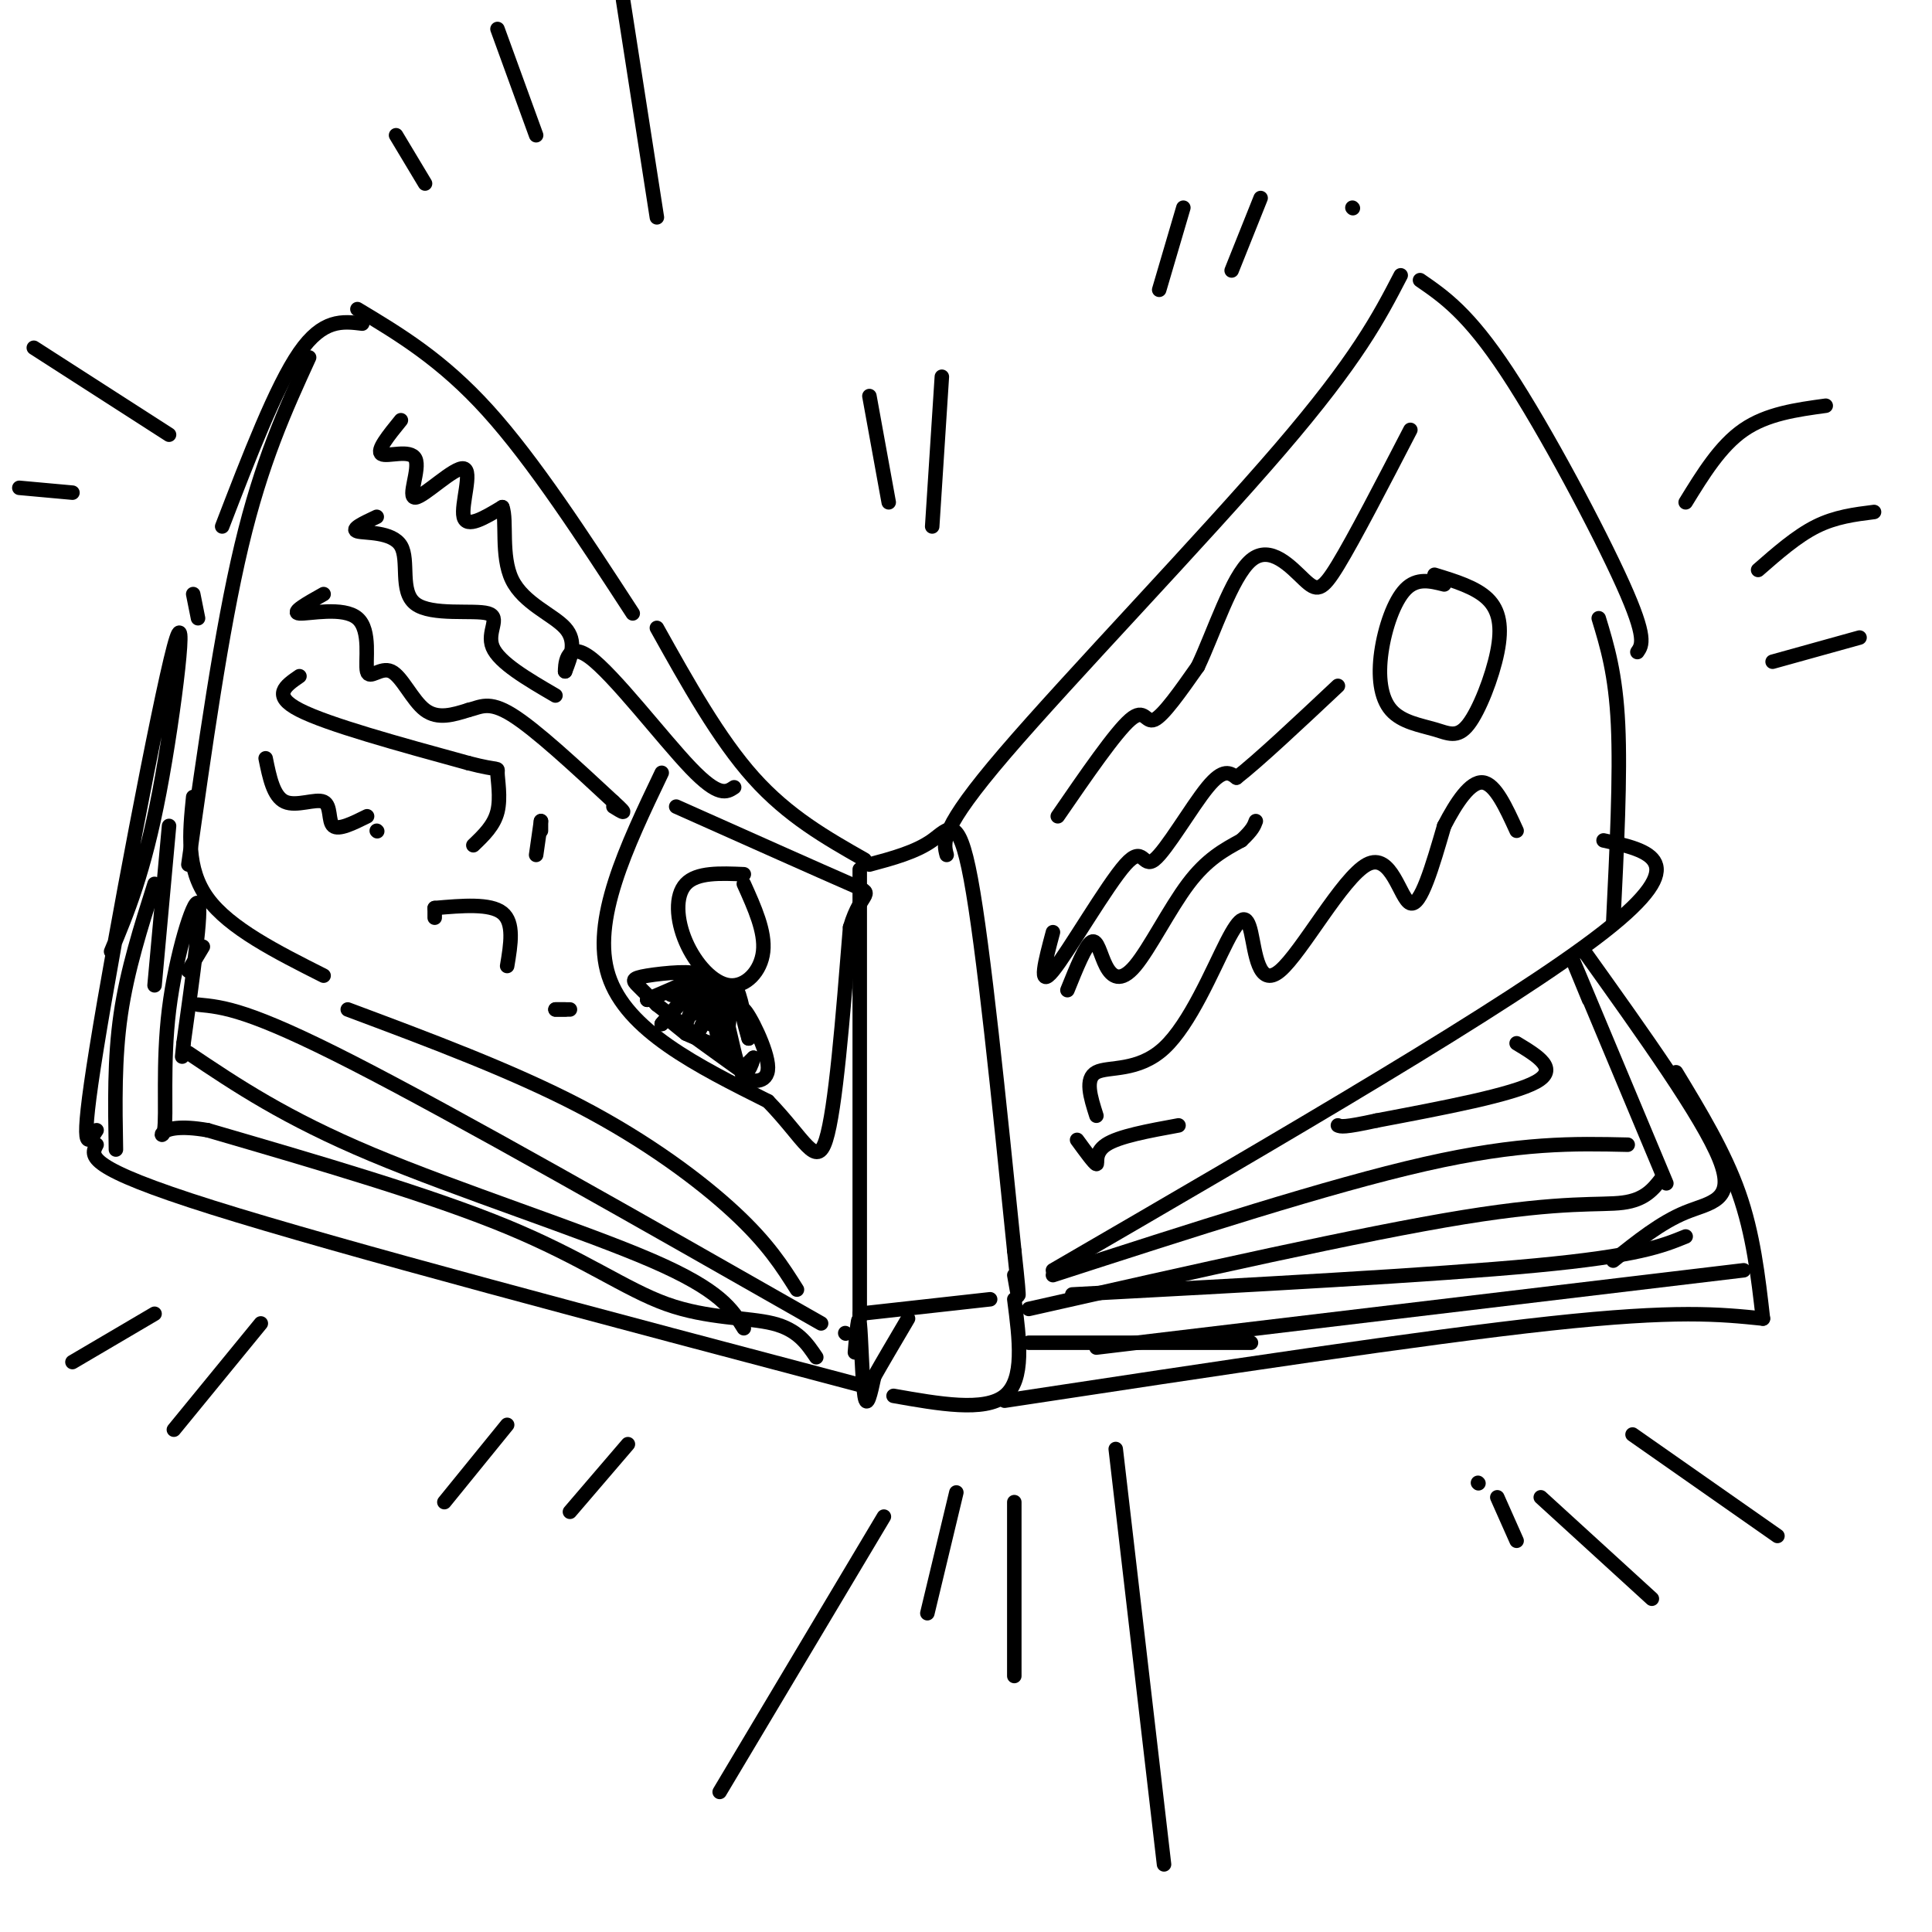 <svg viewBox='0 0 400 400' version='1.1' xmlns='http://www.w3.org/2000/svg' xmlns:xlink='http://www.w3.org/1999/xlink'><g fill='none' stroke='rgb(0,0,0)' stroke-width='3' stroke-linecap='round' stroke-linejoin='round'><path d='M75,67c-4.083,-0.500 -8.167,-1.000 -13,6c-4.833,7.000 -10.417,21.500 -16,36'/><path d='M64,74c-4.917,10.750 -9.833,21.500 -14,39c-4.167,17.500 -7.583,41.750 -11,66'/><path d='M35,171c0.000,0.000 -3.000,33.000 -3,33'/><path d='M74,64c8.750,5.250 17.500,10.500 27,21c9.500,10.500 19.750,26.250 30,42'/><path d='M136,130c6.417,11.500 12.833,23.000 20,31c7.167,8.000 15.083,12.500 23,17'/><path d='M180,179c4.800,-1.289 9.600,-2.578 13,-5c3.400,-2.422 5.400,-5.978 8,8c2.600,13.978 5.800,45.489 9,77'/><path d='M210,259c1.500,13.667 0.750,9.333 0,5'/><path d='M178,180c0.000,0.000 0.000,93.000 0,93'/><path d='M178,272c0.000,0.000 27.000,-3.000 27,-3'/><path d='M177,280c0.356,-4.289 0.711,-8.578 1,-6c0.289,2.578 0.511,12.022 1,15c0.489,2.978 1.244,-0.511 2,-4'/><path d='M181,285c1.500,-2.667 4.250,-7.333 7,-12'/><path d='M210,269c1.083,8.333 2.167,16.667 -2,20c-4.167,3.333 -13.583,1.667 -23,0'/><path d='M196,177c-0.711,-2.667 -1.422,-5.333 12,-21c13.422,-15.667 40.978,-44.333 57,-63c16.022,-18.667 20.511,-27.333 25,-36'/><path d='M294,58c5.000,3.444 10.000,6.889 18,19c8.000,12.111 19.000,32.889 24,44c5.000,11.111 4.000,12.556 3,14'/><path d='M331,128c1.750,5.750 3.500,11.500 4,22c0.500,10.500 -0.250,25.750 -1,41'/><path d='M179,287c-54.250,-14.333 -108.500,-28.667 -135,-37c-26.500,-8.333 -25.250,-10.667 -24,-13'/><path d='M24,238c-0.167,-9.417 -0.333,-18.833 1,-28c1.333,-9.167 4.167,-18.083 7,-27'/><path d='M20,234c-1.839,2.899 -3.679,5.798 0,-17c3.679,-22.798 12.875,-71.292 16,-83c3.125,-11.708 0.179,13.369 -3,30c-3.179,16.631 -6.589,24.815 -10,33'/><path d='M40,123c0.000,0.000 1.000,5.000 1,5'/><path d='M40,165c-0.750,7.417 -1.500,14.833 3,21c4.500,6.167 14.250,11.083 24,16'/><path d='M72,209c17.000,6.356 34.000,12.711 48,20c14.000,7.289 25.000,15.511 32,22c7.000,6.489 10.000,11.244 13,16'/><path d='M175,276c0.000,0.000 0.100,0.100 0.1,0.1'/><path d='M169,281c-1.929,-2.863 -3.857,-5.726 -9,-7c-5.143,-1.274 -13.500,-0.958 -22,-4c-8.500,-3.042 -17.143,-9.440 -33,-16c-15.857,-6.560 -38.929,-13.280 -62,-20'/><path d='M43,234c-11.585,-2.022 -9.549,2.922 -9,0c0.549,-2.922 -0.391,-13.710 1,-25c1.391,-11.290 5.112,-23.083 6,-22c0.888,1.083 -1.056,15.041 -3,29'/><path d='M38,216c-0.500,4.833 -0.250,2.417 0,0'/><path d='M39,218c10.022,6.733 20.044,13.467 38,21c17.956,7.533 43.844,15.867 58,22c14.156,6.133 16.578,10.067 19,14'/><path d='M41,208c5.250,0.500 10.500,1.000 32,12c21.500,11.000 59.250,32.500 97,54'/><path d='M42,196c0.000,0.000 -3.000,5.000 -3,5'/><path d='M208,290c43.417,-6.583 86.833,-13.167 113,-16c26.167,-2.833 35.083,-1.917 44,-1'/><path d='M365,273c-1.000,-8.750 -2.000,-17.500 -5,-26c-3.000,-8.500 -8.000,-16.750 -13,-25'/><path d='M361,263c0.000,0.000 -134.000,16.000 -134,16'/><path d='M213,278c0.000,0.000 46.000,0.000 46,0'/><path d='M213,271c34.511,-7.800 69.022,-15.600 90,-19c20.978,-3.400 28.422,-2.400 33,-3c4.578,-0.600 6.289,-2.800 8,-5'/><path d='M345,245c-7.667,-18.333 -15.333,-36.667 -18,-43c-2.667,-6.333 -0.333,-0.667 2,5'/><path d='M332,174c9.500,2.083 19.000,4.167 0,19c-19.000,14.833 -66.500,42.417 -114,70'/><path d='M218,264c28.583,-9.250 57.167,-18.500 77,-23c19.833,-4.500 30.917,-4.250 42,-4'/><path d='M328,197c12.267,17.156 24.533,34.311 28,43c3.467,8.689 -1.867,8.911 -7,11c-5.133,2.089 -10.067,6.044 -15,10'/><path d='M349,256c-4.917,2.000 -9.833,4.000 -31,6c-21.167,2.000 -58.583,4.000 -96,6'/><path d='M219,169c5.978,-8.689 11.956,-17.378 15,-20c3.044,-2.622 3.156,0.822 5,0c1.844,-0.822 5.422,-5.911 9,-11'/><path d='M248,138c3.281,-6.885 6.982,-18.598 11,-22c4.018,-3.402 8.351,1.507 11,4c2.649,2.493 3.614,2.569 7,-3c3.386,-5.569 9.193,-16.785 15,-28'/><path d='M218,193c-1.595,5.959 -3.190,11.917 0,8c3.190,-3.917 11.164,-17.710 15,-22c3.836,-4.290 3.533,0.922 6,-1c2.467,-1.922 7.705,-10.978 11,-15c3.295,-4.022 4.648,-3.011 6,-2'/><path d='M256,161c4.500,-3.500 12.750,-11.250 21,-19'/><path d='M221,205c1.885,-4.671 3.770,-9.343 5,-10c1.230,-0.657 1.804,2.700 3,5c1.196,2.300 3.014,3.542 6,0c2.986,-3.542 7.139,-11.869 11,-17c3.861,-5.131 7.431,-7.065 11,-9'/><path d='M257,174c2.333,-2.167 2.667,-3.083 3,-4'/><path d='M227,231c-1.228,-3.857 -2.456,-7.714 0,-9c2.456,-1.286 8.595,-0.001 14,-5c5.405,-4.999 10.074,-16.281 13,-22c2.926,-5.719 4.107,-5.875 5,-2c0.893,3.875 1.497,11.781 6,8c4.503,-3.781 12.905,-19.249 18,-22c5.095,-2.751 6.884,7.214 9,8c2.116,0.786 4.558,-7.607 7,-16'/><path d='M299,171c2.556,-4.933 5.444,-9.267 8,-9c2.556,0.267 4.778,5.133 7,10'/><path d='M299,121c-2.816,-0.713 -5.631,-1.426 -8,1c-2.369,2.426 -4.290,7.991 -5,13c-0.710,5.009 -0.207,9.464 2,12c2.207,2.536 6.119,3.155 9,4c2.881,0.845 4.731,1.917 7,-1c2.269,-2.917 4.957,-9.824 6,-15c1.043,-5.176 0.441,-8.622 -2,-11c-2.441,-2.378 -6.720,-3.689 -11,-5'/><path d='M83,87c-2.568,3.159 -5.136,6.318 -4,7c1.136,0.682 5.976,-1.113 7,1c1.024,2.113 -1.767,8.133 0,8c1.767,-0.133 8.091,-6.421 10,-6c1.909,0.421 -0.597,7.549 0,10c0.597,2.451 4.299,0.226 8,-2'/><path d='M104,105c1.036,2.595 -0.375,10.083 2,15c2.375,4.917 8.536,7.262 11,10c2.464,2.738 1.232,5.869 0,9'/><path d='M117,139c-0.012,-0.607 -0.042,-6.625 5,-3c5.042,3.625 15.155,16.893 21,23c5.845,6.107 7.423,5.054 9,4'/><path d='M78,107c-2.744,1.287 -5.488,2.574 -4,3c1.488,0.426 7.208,-0.007 9,3c1.792,3.007 -0.344,9.456 3,12c3.344,2.544 12.170,1.185 15,2c2.830,0.815 -0.334,3.804 1,7c1.334,3.196 7.167,6.598 13,10'/><path d='M137,160c-7.333,15.333 -14.667,30.667 -11,42c3.667,11.333 18.333,18.667 33,26'/><path d='M159,228c7.578,7.778 10.022,14.222 12,8c1.978,-6.222 3.489,-25.111 5,-44'/><path d='M176,192c2.378,-8.133 5.822,-6.467 0,-9c-5.822,-2.533 -20.911,-9.267 -36,-16'/><path d='M154,181c-4.861,-0.207 -9.722,-0.415 -12,2c-2.278,2.415 -1.971,7.451 0,12c1.971,4.549 5.608,8.609 9,9c3.392,0.391 6.541,-2.888 7,-7c0.459,-4.112 -1.770,-9.056 -4,-14'/><path d='M149,204c-2.133,4.711 -4.267,9.422 -4,9c0.267,-0.422 2.933,-5.978 4,-7c1.067,-1.022 0.533,2.489 0,6'/><path d='M149,212c0.333,0.333 1.167,-1.833 2,-4'/><path d='M151,207c-1.758,2.659 -3.516,5.319 -4,5c-0.484,-0.319 0.307,-3.616 0,-5c-0.307,-1.384 -1.711,-0.856 -3,1c-1.289,1.856 -2.462,5.038 -2,4c0.462,-1.038 2.561,-6.297 2,-7c-0.561,-0.703 -3.780,3.148 -7,7'/><path d='M137,212c0.841,-0.984 6.442,-6.944 8,-9c1.558,-2.056 -0.927,-0.207 -3,1c-2.073,1.207 -3.735,1.774 -3,2c0.735,0.226 3.868,0.113 7,0'/><path d='M147,207c1.111,5.778 2.222,11.556 3,10c0.778,-1.556 1.222,-10.444 2,-12c0.778,-1.556 1.889,4.222 3,10'/><path d='M155,215c-0.152,-0.494 -2.030,-6.730 -1,-6c1.030,0.730 4.970,8.427 5,12c0.030,3.573 -3.848,3.021 -5,2c-1.152,-1.021 0.424,-2.510 2,-4'/><path d='M156,219c-0.171,0.915 -1.598,5.201 -3,2c-1.402,-3.201 -2.778,-13.889 -5,-16c-2.222,-2.111 -5.291,4.355 -5,5c0.291,0.645 3.940,-4.530 3,-6c-0.940,-1.470 -6.470,0.765 -12,3'/><path d='M134,207c0.970,-0.649 9.394,-3.772 10,-5c0.606,-1.228 -6.606,-0.561 -10,0c-3.394,0.561 -2.970,1.018 -2,2c0.970,0.982 2.485,2.491 4,4'/><path d='M136,208c5.548,4.405 17.417,13.417 18,14c0.583,0.583 -10.119,-7.262 -14,-10c-3.881,-2.738 -0.940,-0.369 2,2'/><path d='M142,214c1.667,0.833 4.833,1.917 8,3'/><path d='M67,123c-3.441,1.928 -6.882,3.856 -5,4c1.882,0.144 9.087,-1.497 12,1c2.913,2.497 1.533,9.133 2,11c0.467,1.867 2.779,-1.036 5,0c2.221,1.036 4.349,6.010 7,8c2.651,1.990 5.826,0.995 9,0'/><path d='M97,147c2.467,-0.578 4.133,-2.022 9,1c4.867,3.022 12.933,10.511 21,18'/><path d='M127,166c3.500,3.167 1.750,2.083 0,1'/><path d='M62,140c-2.917,2.000 -5.833,4.000 0,7c5.833,3.000 20.417,7.000 35,11'/><path d='M97,158c6.714,1.762 6.000,0.667 6,2c0.000,1.333 0.714,5.095 0,8c-0.714,2.905 -2.857,4.952 -5,7'/><path d='M112,170c0.000,0.000 0.000,2.000 0,2'/><path d='M112,170c0.000,0.000 -1.000,7.000 -1,7'/><path d='M55,157c0.804,3.964 1.607,7.929 4,9c2.393,1.071 6.375,-0.750 8,0c1.625,0.750 0.893,4.071 2,5c1.107,0.929 4.054,-0.536 7,-2'/><path d='M78,172c0.000,0.000 0.100,0.100 0.1,0.1'/><path d='M90,188c0.000,0.000 0.000,2.000 0,2'/><path d='M90,188c5.750,-0.500 11.500,-1.000 14,1c2.500,2.000 1.750,6.500 1,11'/><path d='M115,209c0.000,0.000 2.000,0.000 2,0'/><path d='M115,209c0.000,0.000 3.000,0.000 3,0'/><path d='M223,236c1.800,2.467 3.600,4.933 4,5c0.400,0.067 -0.600,-2.267 2,-4c2.600,-1.733 8.800,-2.867 15,-4'/><path d='M314,216c4.417,2.667 8.833,5.333 4,8c-4.833,2.667 -18.917,5.333 -33,8'/><path d='M285,232c-6.833,1.500 -7.417,1.250 -8,1'/><path d='M54,274c0.000,0.000 -18.000,22.000 -18,22'/><path d='M32,272c0.000,0.000 -17.000,10.000 -17,10'/><path d='M240,60c0.000,0.000 5.000,-17.000 5,-17'/><path d='M255,56c0.000,0.000 6.000,-15.000 6,-15'/><path d='M280,43c0.000,0.000 0.100,0.100 0.1,0.1'/><path d='M349,104c3.583,-5.833 7.167,-11.667 12,-15c4.833,-3.333 10.917,-4.167 17,-5'/><path d='M364,118c4.000,-3.500 8.000,-7.000 12,-9c4.000,-2.000 8.000,-2.500 12,-3'/><path d='M367,137c0.000,0.000 18.000,-5.000 18,-5'/><path d='M129,0c0.000,0.000 7.000,45.000 7,45'/><path d='M103,6c0.000,0.000 8.000,22.000 8,22'/><path d='M82,28c0.000,0.000 6.000,10.000 6,10'/><path d='M7,72c0.000,0.000 28.000,18.000 28,18'/><path d='M4,101c0.000,0.000 11.000,1.000 11,1'/><path d='M338,297c0.000,0.000 30.000,21.000 30,21'/><path d='M319,310c0.000,0.000 23.000,21.000 23,21'/><path d='M306,307c0.000,0.000 0.100,0.100 0.1,0.1'/><path d='M310,310c0.000,0.000 4.000,9.000 4,9'/><path d='M231,300c0.000,0.000 10.000,86.000 10,86'/><path d='M210,311c0.000,0.000 0.000,36.000 0,36'/><path d='M198,309c0.000,0.000 -6.000,25.000 -6,25'/><path d='M183,314c0.000,0.000 -34.000,57.000 -34,57'/><path d='M130,299c0.000,0.000 -12.000,14.000 -12,14'/><path d='M105,295c0.000,0.000 -13.000,16.000 -13,16'/><path d='M193,109c0.000,0.000 2.000,-31.000 2,-31'/><path d='M184,104c0.000,0.000 -4.000,-22.000 -4,-22'/></g>
</svg>